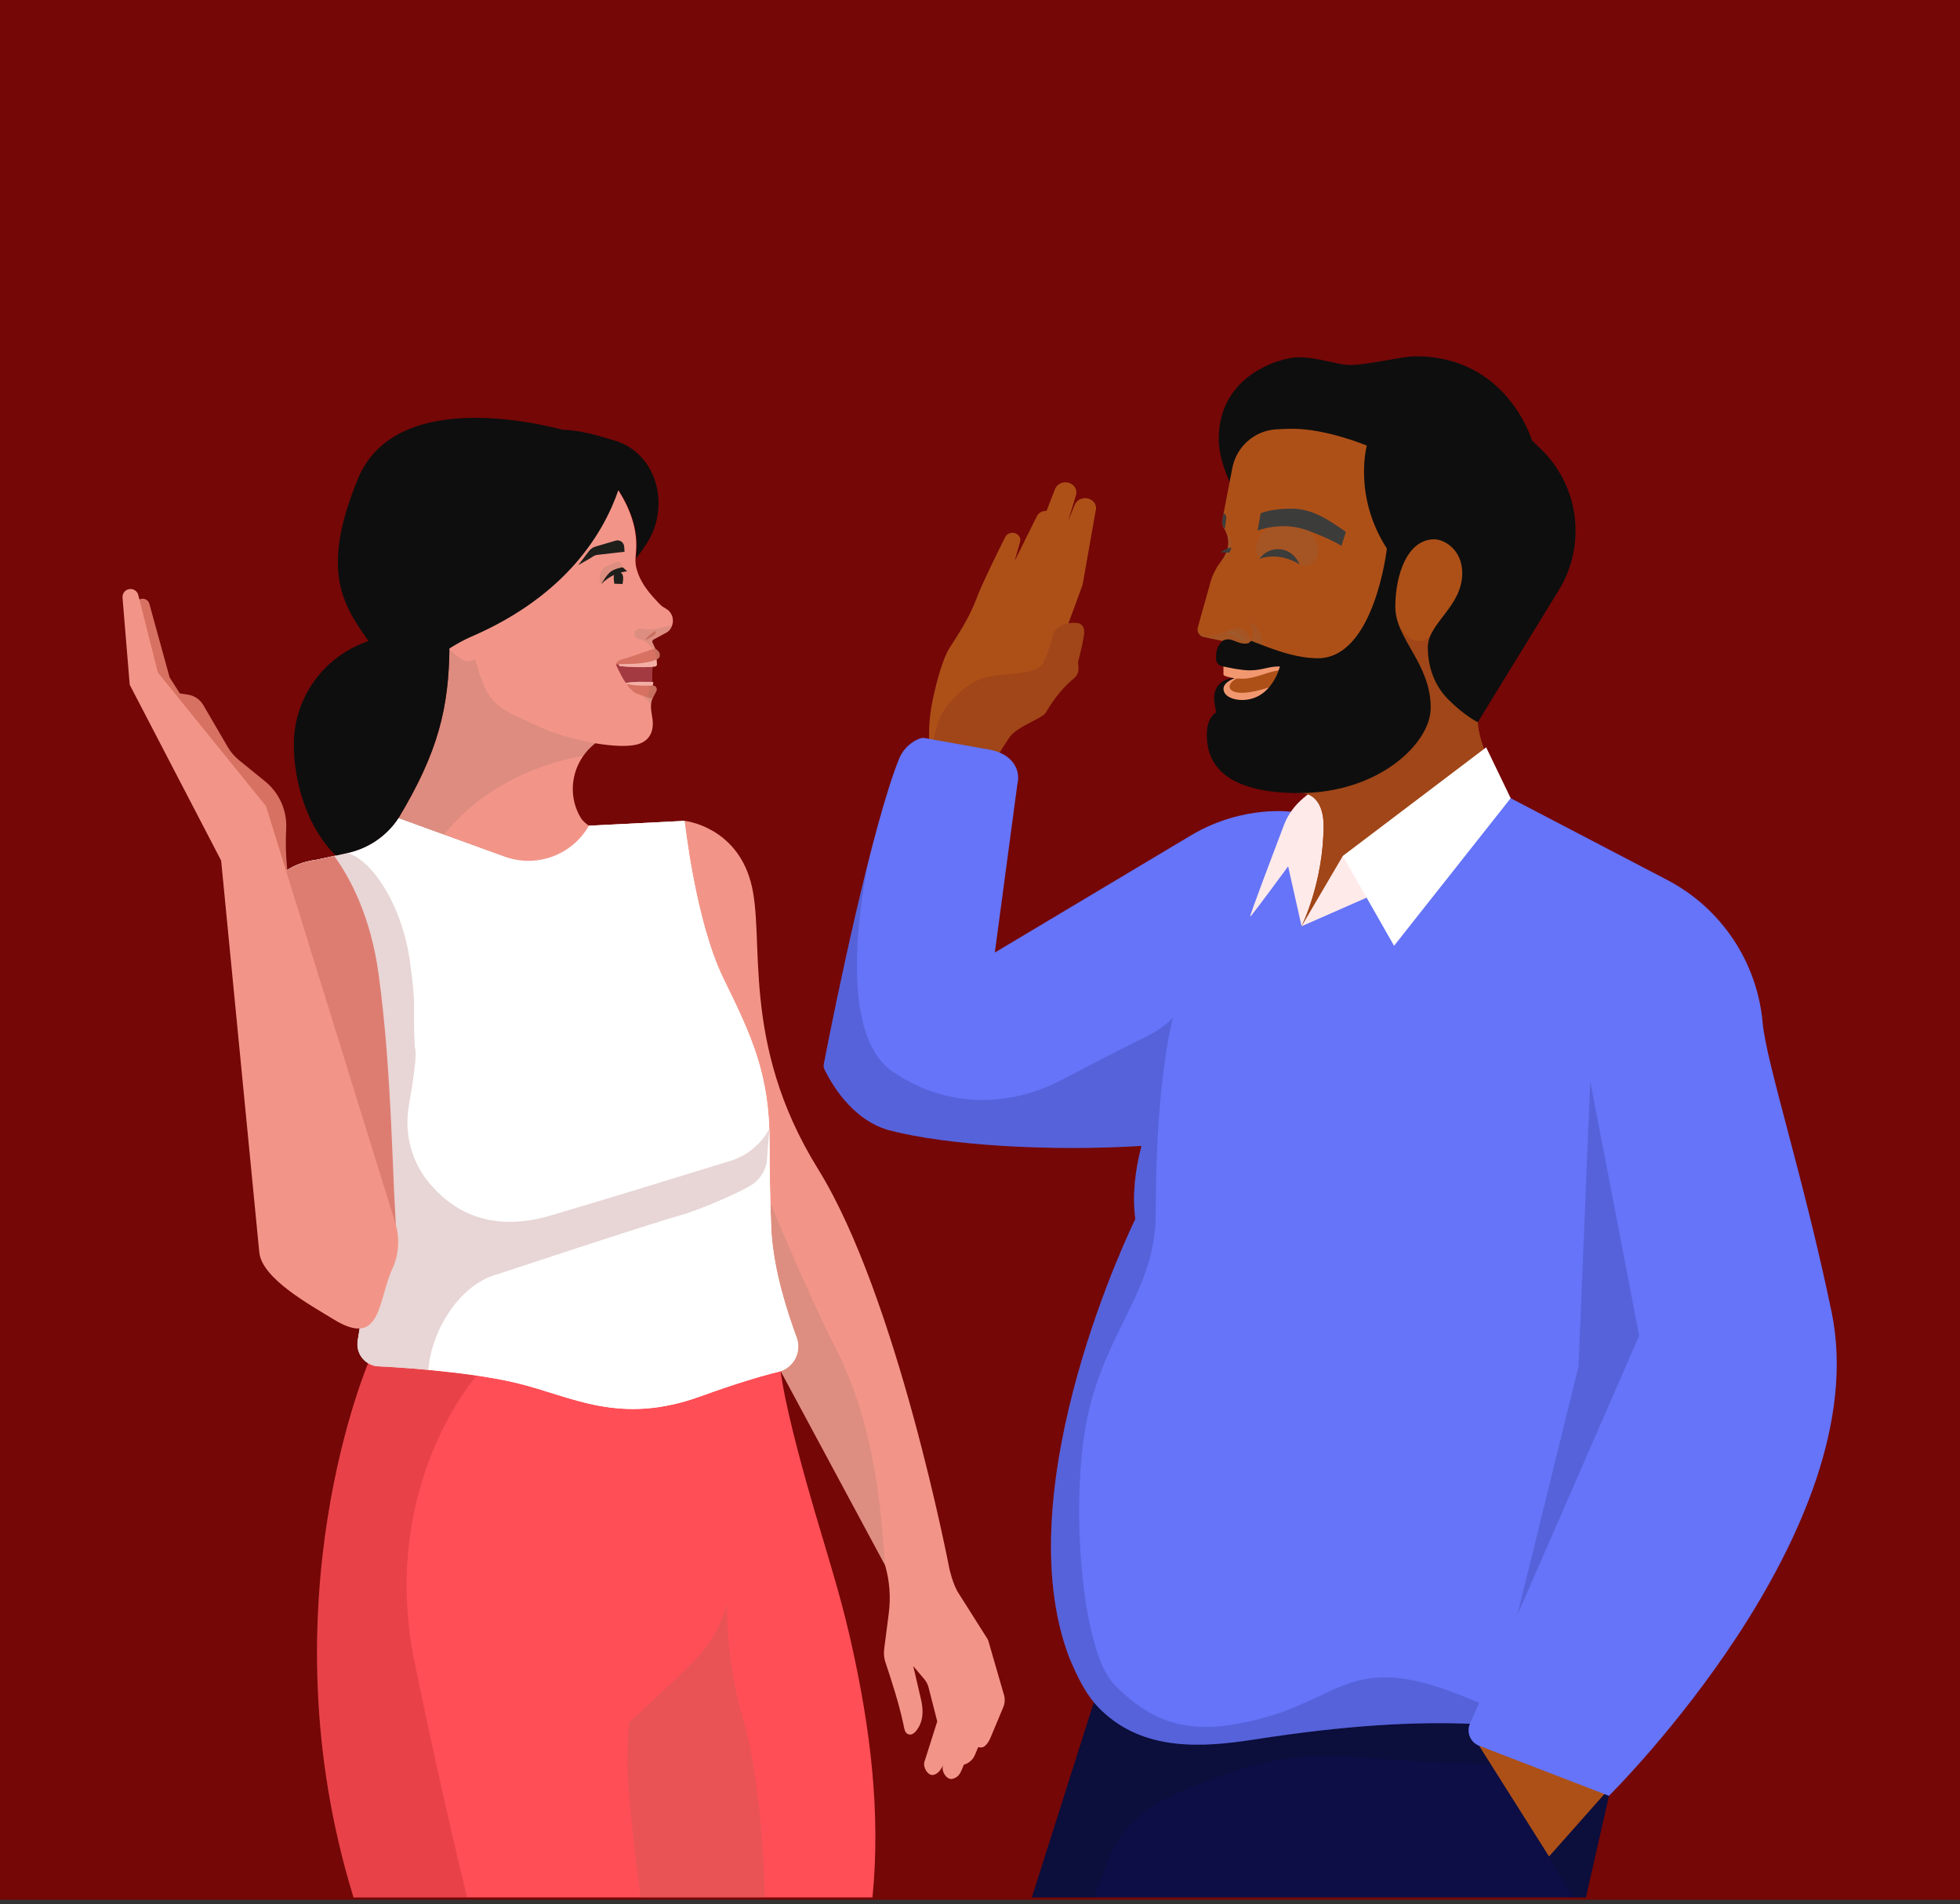 <svg width="352" height="342" viewBox="0 0 352 342" fill="none" xmlns="http://www.w3.org/2000/svg">
<rect x="0" y="0" width="352" height="342" fill="#333333" stroke="none"/>
<rect width="352" height="341.235" fill="#750707"/>
<path d="M152.91 295.273C152.784 294.712 152.656 294.151 152.526 293.59C150.823 286.228 148.524 278.998 146.389 271.731C144.51 265.339 141.631 254.973 140.523 248.41C140.135 246.11 139.79 243.807 139.478 241.504L66.442 244.067C66.442 244.067 47.179 287.888 63.496 340.823H156.687C158.213 325.538 156.259 310.215 152.91 295.273Z" fill="#FF4E56"/>
<g style="mix-blend-mode:multiply" opacity="0.17">
<path d="M137.352 340.82C137.054 329.44 135.95 316.846 133.073 307.393C131.485 302.174 130.51 293.769 130.554 288.287C129.704 290.966 128.337 294.148 126.2 296.618C123.769 299.425 117.634 305.154 112.962 309.423C112.798 311.411 112.678 313.702 112.653 316.406C112.598 322.351 115.044 340.82 115.044 340.82H137.352Z" fill="#7C6A58"/>
</g>
<path d="M180.301 304.43L177.522 294.815C177.472 294.639 177.396 294.472 177.299 294.318L172.197 286.253C171.115 284.653 170.486 281.708 170.486 281.708C170.486 281.708 161.131 232.905 146.917 209.993C132.703 187.081 137.583 168.411 134.824 158.395C132.066 148.379 122.947 147.445 122.947 147.445L127.187 222.086L158.962 281.178C159.765 283.958 159.99 286.873 159.622 289.743L158.792 296.22C158.698 296.952 158.755 297.695 158.957 298.403C160.208 302.184 161.443 305.94 162.27 309.842C162.387 310.394 162.463 311.216 163.042 311.477C163.935 311.879 164.644 310.84 165.018 310.184C165.87 308.689 165.782 306.873 165.404 305.247L164.009 299.26L166.006 301.63C166.366 302.058 166.625 302.561 166.763 303.103L168.322 309.21L166.076 316.296C165.629 317.307 166.611 319.077 167.682 318.804C168.514 318.592 168.995 317.814 169.393 317.063C168.945 318.074 169.999 319.792 171.07 319.519C171.991 319.284 172.378 318.725 172.744 317.848L173.111 316.973C173.999 316.723 174.729 316.084 175.086 315.23L175.652 313.877C175.722 313.871 175.795 313.819 175.866 313.841C176.832 314.145 177.543 312.952 177.91 312.076L180.173 306.669C180.47 305.96 180.515 305.17 180.302 304.431L180.301 304.43Z" fill="#F29588"/>
<g style="mix-blend-mode:multiply" opacity="0.17">
<path d="M129.536 226.455L158.963 281.178C158.303 272.613 157.447 256.571 150.091 242.177C142.735 227.782 132.061 200.605 131.916 200.021L129.536 226.455Z" fill="#7C6A58"/>
</g>
<path d="M143.06 240.24C141.264 235.417 138.92 227.979 138.523 221.151C138.302 215.875 138.208 210.587 138.208 205.285C138.208 192.98 135.026 186.191 129.935 175.796C124.843 165.4 122.947 147.445 122.947 147.445L105.765 148.319C102.744 153.606 96.355 155.95 90.632 153.873L71.561 146.951C69.466 150.169 66.159 152.401 62.41 153.221L56.946 154.416C49.202 155.437 46.231 161.113 46.757 168.906L56.008 218.408L67.417 221.195L64.242 240.809C63.882 243.029 65.416 245.06 67.56 245.396C67.649 245.41 67.737 245.417 67.827 245.421C69.329 245.489 83.384 246.169 92.772 248.417C102.701 250.793 111.14 256.141 125.873 250.793C132.279 248.468 136.765 247.154 139.789 246.411C142.507 245.744 144.037 242.862 143.06 240.24Z" fill="white"/>
<path d="M294.745 297.103L199.393 296.488L185.315 340.821H284.81L294.745 297.103Z" fill="#0C0E45"/>
<g style="mix-blend-mode:multiply" opacity="0.17">
<path d="M280.77 297.013L280.267 297.009L255.319 296.849L199.392 296.488L185.314 340.821H196.51C197.441 338.285 198.364 335.761 199.326 333.275C202.763 324.798 211.848 321.645 220.671 318.477C227.816 315.91 235.433 314.89 242.996 315.555C250.67 316.231 259.24 316.583 267.767 316.912L282.6 340.821H284.809L294.743 297.103L280.77 297.013H280.77Z" fill="#0E0E0E"/>
</g>
<path d="M265.633 313.576L278.196 333.467L291.321 318.656" fill="#AD5018"/>
<path d="M194.533 89.514C193.837 89.629 193.256 90.077 193.008 90.689L191.817 93.629L193.236 88.937C193.63 87.632 192.412 86.413 190.973 86.671C190.279 86.796 189.705 87.251 189.466 87.867L187.95 91.776C187.846 91.769 187.74 91.767 187.631 91.778C187.015 91.838 186.478 92.195 186.219 92.716L182.221 100.773L183.197 97.335C183.381 96.684 183.008 96.015 182.33 95.781C181.629 95.539 180.839 95.841 180.522 96.474C179.304 98.912 176.461 104.671 175.525 107.127C174.322 110.286 173.121 112.407 170.605 116.269C169.308 118.261 168.239 122.281 167.506 125.709C166.742 129.286 166.641 132.971 167.216 136.583L167.246 136.773L172.217 125.742L172.316 127.388L179.213 127.425L189.079 119.585L194.42 105.06L196.76 91.808C197.174 90.508 195.976 89.273 194.533 89.513V89.514Z" fill="#AD5018"/>
<path d="M170.631 126.193C170.95 125.894 173.634 122.187 177.87 121.489C182.105 120.792 186.378 121.2 187.467 118.873C188.557 116.546 189.122 113.947 189.122 113.947C189.122 113.947 189.912 111.588 193.472 111.9C193.472 111.9 195.009 111.954 194.669 114.101C194.329 116.249 193.614 118.918 193.614 118.918L193.69 120.051C193.734 120.706 193.454 121.347 192.927 121.793C191.282 123.186 189.574 124.97 187.869 127.948C187.199 129.118 182.596 130.454 181.23 132.524C179.084 135.775 178.651 136.773 178.651 136.773H167.245C167.245 136.773 167.357 129.256 170.63 126.193L170.631 126.193Z" fill="#A04618"/>
<path d="M328.933 235.636C323.975 211.669 317.181 190.786 316.562 183.744C315.6 172.818 309.137 163.137 299.415 158.058L271.318 143.38L264.951 140.004C264.948 140.003 264.944 140.002 264.94 140.003L239.193 144.718C239.193 144.718 239.192 144.718 239.191 144.718L232.609 146.884C232.6 146.887 232.59 146.881 232.588 146.872L232.397 145.882C232.396 145.875 232.391 145.87 232.384 145.87C232.036 145.813 223.418 144.502 214.109 149.921L178.693 171.083C178.681 171.09 178.666 171.08 178.668 171.067L182.713 140.837C183.391 138.097 181.612 135.354 177.731 134.66L165.826 132.531C165.826 132.531 165.823 132.531 165.821 132.531C164.562 132.637 162.396 134.032 161.503 136.219C156.744 147.874 150.006 180.354 147.953 191.118C147.886 191.465 147.935 191.822 148.092 192.138C149.119 194.192 152.729 201.023 159.592 202.996C170.127 205.777 188.759 206.828 204.977 205.835C204.988 205.834 204.996 205.844 204.994 205.855C203.855 210.23 203.327 214.717 203.894 218.966C203.894 218.969 203.895 218.97 203.894 218.973C203.736 219.293 180.241 267.146 192.083 297.879C193.547 301.242 195.008 304.564 197.86 307.285C205.404 314.484 215.621 313.96 225.197 312.463C241.988 309.84 254.203 309.242 263.965 309.632C263.976 309.632 263.982 309.644 263.978 309.654C263.321 311.192 264.071 312.972 265.634 313.575L288.949 322.566C288.955 322.568 288.96 322.568 288.965 322.563C289.595 321.939 337.036 274.793 328.935 235.635L328.933 235.636Z" fill="#6574F8"/>
<g style="mix-blend-mode:multiply" opacity="0.17">
<path d="M294.379 239.926L285.595 194.254L283.491 245.446L272.503 290.098L294.379 239.926Z" fill="#0C0E45"/>
</g>
<path d="M243.921 143.853L233.753 166.374L231.339 155.612C231.339 155.612 224.813 164.51 224.526 164.654C224.297 164.769 228.8 152.894 230.606 148.15C230.611 148.137 230.616 148.125 230.62 148.112C231.333 146.256 232.548 144.633 234.072 143.356L235.422 142.225L243.921 143.853Z" fill="#FFEAEA"/>
<path d="M71.561 146.949L71.598 146.963C71.931 146.428 72.212 145.956 71.561 146.949Z" fill="#F29588"/>
<path d="M120.822 111.106C120.747 110.624 120.532 110.162 120.2 109.802C119.998 109.582 119.752 109.423 119.5 109.271C119.231 109.11 118.956 108.957 118.72 108.748C118.449 108.508 118.206 108.232 117.959 107.969C116.981 106.932 116.049 105.836 115.336 104.596C114.849 103.749 114.466 102.839 114.254 101.883C114.017 100.809 114.161 99.877 114.232 98.8C114.529 94.323 112.603 90.106 110.023 86.551C109.389 85.678 108.695 84.847 107.929 84.085C107.556 83.713 107.165 83.358 106.757 83.025C106.445 82.77 105.964 82.263 105.572 82.157C103.637 81.635 99.619 81.96 99.619 81.96L93.293 81.295L79.268 99.618C79.863 101.735 80.464 103.528 81.048 105.147L74.488 106.801L75.266 109.887C75.834 112.141 77.163 114.13 79.028 115.517L80.709 116.767C80.547 127.344 78.625 135.237 71.563 146.953C72.214 145.959 71.932 146.432 71.599 146.966L79.781 149.936L93.152 154.789C97.42 156.338 102.184 154.59 104.436 150.648L105.766 148.321C105.22 147.936 104.768 147.543 104.481 147.157C104.288 146.897 104.094 146.563 103.903 146.175C102.223 142.768 102.641 138.786 104.751 135.778C105.261 135.051 105.868 134.381 106.57 133.79L106.904 133.508C110.189 134.067 113.252 134.197 114.9 133.571C116.852 132.831 117.49 131.092 117.151 128.921C116.956 127.671 116.656 126.415 117.295 125.234L116.716 124.149C116.548 124.126 116.471 124.093 116.605 123.994C116.669 123.947 116.776 123.886 116.951 123.802L117.288 117.859L117.181 117.904C117.796 117.788 118.125 117.452 117.862 116.884C117.469 116.033 117.425 115.908 117.189 115.43C117.096 115.243 117.156 115.018 117.327 114.899C117.327 114.899 119.682 113.63 119.684 113.629C120.551 113.161 120.968 112.041 120.822 111.106H120.822Z" fill="#F29588"/>
<path d="M52.306 160.331C51.319 156.227 51.24 151.996 51.398 148.848C51.562 145.571 50.151 142.415 47.605 140.346L42.892 136.514C42.106 135.874 41.441 135.098 40.931 134.223L36.514 126.651C35.917 125.628 34.885 124.933 33.712 124.766L32.304 124.564L30.465 121.681L26.824 108.457C26.664 107.876 26.111 107.491 25.51 107.542C24.769 107.605 24.246 108.295 24.386 109.025L26.548 120.34L29.589 132.918H36.007L50.311 165.186C50.311 165.186 54.228 168.331 52.305 160.33L52.306 160.331Z" fill="#D77162"/>
<path d="M143.06 240.24C141.264 235.417 138.92 227.979 138.523 221.15C138.302 215.875 138.208 210.587 138.208 205.284C138.208 192.98 135.026 186.191 129.935 175.795C124.843 165.4 122.947 147.445 122.947 147.445L105.765 148.319C102.744 153.606 96.355 155.95 90.632 153.873L71.561 146.951C69.466 150.168 66.159 152.401 62.41 153.221L56.946 154.416C49.202 155.437 46.231 161.113 46.757 168.906L56.008 218.408L67.417 221.195L64.242 240.809C63.882 243.029 65.416 245.06 67.56 245.396C67.649 245.41 67.737 245.417 67.827 245.421C69.329 245.489 83.384 246.169 92.772 248.417C102.701 250.793 111.14 256.141 125.873 250.793C132.279 248.468 136.765 247.154 139.79 246.411C142.507 245.744 144.037 242.862 143.061 240.24H143.06Z" fill="white"/>
<path d="M46.937 164.073L55.584 191.115C55.584 191.115 64.965 213.652 69.358 220.808L71.361 223.483C70.378 212.88 70.543 193.661 67.998 174.991C66.6 164.737 62.993 157.862 60.025 153.746L56.946 154.419C50.917 155.214 47.782 158.832 46.937 164.073Z" fill="#F29588"/>
<g style="mix-blend-mode:multiply" opacity="0.17">
<path d="M103.648 132.83C103.643 132.828 103.639 132.828 103.634 132.826C103.427 132.775 103.22 132.724 103.014 132.67C103.003 132.667 102.992 132.664 102.982 132.661C102.783 132.61 102.585 132.557 102.388 132.503C102.371 132.498 102.354 132.494 102.337 132.489C102.148 132.437 101.961 132.384 101.775 132.33C101.75 132.323 101.725 132.316 101.7 132.309C101.522 132.257 101.346 132.205 101.171 132.151C101.139 132.142 101.107 132.132 101.076 132.123C100.911 132.072 100.748 132.021 100.587 131.97C100.546 131.956 100.504 131.944 100.463 131.93C100.31 131.881 100.16 131.831 100.01 131.78C99.963 131.765 99.915 131.749 99.869 131.733C99.727 131.685 99.588 131.636 99.449 131.587C99.397 131.568 99.343 131.55 99.291 131.531C99.159 131.483 99.029 131.435 98.899 131.386C98.844 131.366 98.788 131.346 98.734 131.325C98.61 131.278 98.489 131.23 98.368 131.182C98.311 131.159 98.254 131.137 98.198 131.115C98.076 131.066 97.958 131.016 97.84 130.966C97.789 130.945 97.736 130.923 97.686 130.902C97.519 130.831 97.357 130.759 97.198 130.687C96.946 130.571 96.7 130.46 96.46 130.351C95.74 130.026 95.077 129.73 94.465 129.455C94.455 129.45 94.445 129.446 94.435 129.441C94.241 129.354 94.052 129.268 93.868 129.185C93.856 129.179 93.845 129.174 93.834 129.169C93.654 129.086 93.477 129.006 93.306 128.926C93.286 128.916 93.268 128.908 93.248 128.899C93.086 128.823 92.927 128.749 92.773 128.675C92.749 128.664 92.727 128.652 92.703 128.641C92.556 128.57 92.411 128.5 92.272 128.431C92.238 128.414 92.206 128.398 92.173 128.381C92.046 128.317 91.919 128.253 91.797 128.19C91.763 128.172 91.731 128.154 91.697 128.137C91.579 128.074 91.462 128.012 91.349 127.95C91.314 127.93 91.282 127.911 91.248 127.893C91.139 127.831 91.029 127.77 90.925 127.709C90.89 127.688 90.858 127.667 90.824 127.647C90.723 127.586 90.622 127.525 90.525 127.464C90.49 127.442 90.457 127.419 90.422 127.396C90.33 127.336 90.237 127.276 90.148 127.214C90.113 127.19 90.079 127.164 90.045 127.14C89.959 127.079 89.873 127.018 89.791 126.956C89.756 126.929 89.723 126.902 89.689 126.875C89.609 126.813 89.53 126.751 89.453 126.687C89.419 126.659 89.387 126.629 89.354 126.6C89.28 126.536 89.205 126.472 89.133 126.405C89.1 126.375 89.07 126.343 89.038 126.312C88.968 126.245 88.898 126.178 88.83 126.108C88.798 126.075 88.768 126.04 88.736 126.007C88.671 125.937 88.605 125.867 88.542 125.795C88.51 125.758 88.48 125.719 88.449 125.682C88.388 125.609 88.327 125.537 88.267 125.461C88.236 125.421 88.207 125.379 88.176 125.338C88.119 125.262 88.061 125.185 88.005 125.105C87.975 125.062 87.946 125.016 87.917 124.973C87.862 124.891 87.807 124.81 87.754 124.725C87.724 124.678 87.695 124.628 87.666 124.579C87.614 124.494 87.562 124.408 87.511 124.318C87.482 124.267 87.454 124.212 87.425 124.159C87.375 124.068 87.326 123.978 87.277 123.882C87.248 123.826 87.22 123.766 87.192 123.709C87.144 123.612 87.096 123.516 87.049 123.415C87.021 123.354 86.993 123.29 86.965 123.227C86.919 123.124 86.873 123.022 86.827 122.914C86.798 122.848 86.77 122.777 86.742 122.708C86.697 122.599 86.652 122.491 86.608 122.377C86.58 122.306 86.552 122.23 86.524 122.157C86.479 122.04 86.435 121.923 86.391 121.801C86.363 121.725 86.335 121.644 86.307 121.565C86.263 121.44 86.219 121.316 86.175 121.186C86.147 121.103 86.119 121.016 86.091 120.931C86.046 120.797 86.003 120.664 85.958 120.526C85.93 120.439 85.902 120.347 85.874 120.257C85.829 120.113 85.785 119.97 85.739 119.82C85.712 119.729 85.684 119.633 85.656 119.54C85.609 119.384 85.564 119.228 85.517 119.067C85.489 118.97 85.461 118.869 85.433 118.771C85.394 118.633 85.355 118.5 85.316 118.357C85.102 118.523 84.853 118.65 84.574 118.72C83.989 118.868 83.368 118.744 82.884 118.384L80.708 116.766C80.545 127.343 78.623 135.236 71.561 146.952L71.598 146.965L79.779 149.935C85.627 142.37 95.204 137.397 104.75 135.776C105.26 135.05 105.867 134.379 106.569 133.788L106.903 133.507C105.827 133.324 104.729 133.095 103.648 132.83V132.83Z" fill="#746151"/>
</g>
<path d="M71.598 146.963L71.562 146.95C78.782 134.971 80.63 126.99 80.717 116.049C78.177 114.843 75.337 114.166 72.338 114.166C61.531 114.166 52.77 122.927 52.77 133.734C52.77 140.86 55.418 148.975 60.319 153.677L62.411 153.22C66.159 152.4 69.466 150.167 71.562 146.95" fill="#0E0E0E"/>
<path d="M115.408 122.481L117.088 122.485L117.181 119.775C115.344 119.91 112.563 119.792 111.241 119.631L111.131 119.297L110.637 119.307L110.601 119.316C110.644 119.421 111.393 121.194 112.388 122.675C112.933 122.586 113.702 122.5 114.546 122.479C114.826 122.472 115.115 122.472 115.408 122.481Z" fill="#A33941"/>
<g style="mix-blend-mode:multiply" opacity="0.16">
<path d="M112.654 102.712C112.65 102.684 112.647 102.659 112.643 102.627C112.643 102.627 112.647 102.662 112.654 102.712Z" fill="#F29588"/>
</g>
<g style="mix-blend-mode:multiply" opacity="0.16">
<path d="M112.168 99.104L108.835 98.731C106.898 99.706 105.154 101.892 105.154 102.345C105.154 102.788 105.221 104.611 106.747 105.668L107.997 104.916C107.997 104.916 108.905 103.756 109.35 103.41C110.363 102.622 112.036 102.571 112.519 102.575C112.368 101.417 112.168 99.104 112.168 99.104Z" fill="#F29588"/>
</g>
<path d="M117.732 113.314C117.732 113.314 116.522 113.95 115.801 115.023C115.801 115.023 116.946 114.556 117.579 113.998C117.772 113.829 117.827 113.552 117.732 113.314Z" fill="#D77162"/>
<g style="mix-blend-mode:multiply" opacity="0.17">
<path d="M108.818 101.734C109.404 101.473 110.245 101.14 110.779 100.933C111.066 100.821 111.39 100.949 111.524 101.227L112.111 102.441C111.161 101.724 107.996 104.917 107.996 104.917L107.737 104.258C107.514 103.34 107.955 102.118 108.817 101.734L108.818 101.734Z" fill="#7C6A58"/>
</g>
<path d="M112.094 98.163C112.034 97.407 111.294 96.897 110.566 97.112L106.935 98.18C106.46 98.326 106.043 98.617 105.744 99.012L103.854 101.511L105.978 100.29C106.935 99.656 106.87 99.716 108.01 99.586L112.168 99.104L112.094 98.163Z" fill="#1E1E1B"/>
<path d="M111.83 103.292C111.766 103.095 111.626 102.942 111.453 102.85C112.16 102.654 112.643 102.627 112.643 102.627L111.852 101.906C111.852 101.906 110.698 102.048 109.828 102.58C108.958 103.113 107.996 104.918 107.996 104.918C108.733 104.127 109.555 103.61 110.301 103.27C110.279 103.321 110.261 103.375 110.25 103.432C110.224 103.568 110.212 103.715 110.218 103.868C110.227 104.078 110.265 104.505 110.33 104.86C110.882 104.851 111.404 104.866 111.801 104.919C111.884 104.53 111.929 104.062 111.919 103.799C111.911 103.618 111.88 103.447 111.829 103.293L111.83 103.292Z" fill="#1E1E1B"/>
<path d="M110.333 79.12L108.021 78.438C107.237 78.206 106.446 77.999 105.647 77.823C104.129 77.49 102.489 77.199 101.076 77.202C95.409 75.699 70.777 70.193 64.267 86.029C56.895 103.96 62.327 109.629 67.548 117.067C70.655 121.493 76.735 118.978 81.151 116.214C82.267 115.516 83.426 114.888 84.633 114.363L84.809 114.287C101.818 106.893 108.469 95.573 111.069 87.995C113.164 91.246 114.608 94.967 114.348 98.886C114.315 99.379 114.269 99.842 114.249 100.301C114.936 99.404 115.562 98.516 116.129 97.644C120.485 90.948 118.001 81.354 110.332 79.12L110.333 79.12Z" fill="#0E0E0E"/>
<path d="M112.388 122.677C112.415 122.718 112.455 122.779 112.483 122.819L113.129 123.084L113.844 123.377L117.028 124.234L117.326 122.662C117.344 122.571 117.274 122.486 117.181 122.486L115.407 122.482C114.238 122.445 113.114 122.557 112.388 122.676V122.677Z" fill="#F3AFA4"/>
<path d="M117.989 119.3C117.948 118.644 117.874 117.91 117.889 117.805L114.426 118.568L111.098 119.202L111.24 119.633C112.671 119.808 115.817 119.932 117.619 119.739C117.84 119.715 118.003 119.522 117.989 119.3Z" fill="#F3AFA4"/>
<path d="M117.684 116.5C116.71 116.713 113.325 118.02 112.078 118.313L112.13 118.301C111.477 118.467 110.779 118.715 110.597 119.31L112.832 119.263C112.817 119.261 112.815 119.261 112.841 119.262C113.23 119.287 116.798 119.166 118.176 118.316C118.349 118.21 118.467 118.027 118.49 117.825C118.576 117.028 117.967 116.741 117.684 116.5Z" fill="#D77162"/>
<g style="mix-blend-mode:multiply" opacity="0.17">
<path d="M119.325 112.616C117.402 113.166 115.956 113.039 115.054 112.914C114.616 112.853 114.164 113.078 114.002 113.49C113.808 113.986 114.064 114.545 114.568 114.715C114.757 114.78 114.949 114.842 115.137 114.902C116.03 115.188 116.769 115.811 117.21 116.629C117.211 116.629 117.212 116.628 117.213 116.628C117.523 116.778 117.843 117.405 117.933 118.447C118.008 118.411 118.08 118.373 118.147 118.333C118.353 118.211 118.482 117.992 118.496 117.753C118.54 117.011 117.959 116.734 117.685 116.5C117.45 115.984 117.382 115.823 117.188 115.431C117.096 115.244 117.155 115.018 117.327 114.9L118.209 114.424L119.683 113.63C119.796 113.557 119.9 113.477 119.996 113.393C120.02 113.372 120.04 113.349 120.063 113.328C120.135 113.259 120.205 113.189 120.267 113.114C120.284 113.094 120.299 113.072 120.316 113.052C120.381 112.968 120.441 112.882 120.494 112.792C120.502 112.78 120.509 112.767 120.517 112.754C120.576 112.649 120.629 112.541 120.672 112.431C120.197 112.402 119.706 112.506 119.325 112.616Z" fill="#7C6A58"/>
</g>
<path d="M117.495 123.178C117.446 123.161 117.399 123.15 117.356 123.15H115.098C114.457 123.15 113.282 123.033 112.494 122.836C113.004 123.556 113.583 124.197 114.189 124.536C115.356 124.947 117.125 125.546 117.15 125.539L117.854 124.198C118.059 123.819 117.9 123.323 117.495 123.178Z" fill="#D77162"/>
<path d="M219.481 93.787C219.481 94.934 220.575 95.33 220.575 97.57C220.575 99.574 219.072 100.932 218.413 102.17L223.172 101.564L223.066 95.198L219.481 93.787Z" fill="#AD5018"/>
<g style="mix-blend-mode:multiply" opacity="0.17">
<path d="M219.481 93.787C219.481 94.934 220.575 95.33 220.575 97.57C220.575 99.574 219.072 100.932 218.413 102.17L223.172 101.564L223.066 95.198L219.481 93.787Z" fill="#7C6A58"/>
</g>
<path d="M220.836 86.561L219.527 93.373C219.433 93.859 219.528 94.363 219.793 94.782L220.779 96.344C221.441 97.392 221.318 98.754 220.478 99.665L219.515 100.712C218.53 101.783 217.811 103.072 217.419 104.473L215.121 112.68C214.901 113.464 215.393 114.27 216.191 114.433L219.567 115.126L224.505 118.277C224.505 118.277 221.795 120.158 221.874 121.852C221.874 121.852 220.312 122.756 220.461 124.291C221.151 131.425 227.555 142.402 233.315 142.402C236.777 142.402 237.703 145.648 237.703 148.244C237.703 158.453 233.753 166.374 233.753 166.374L269.199 141.123C269.199 141.123 265.404 133.274 265.404 129.725C265.404 126.175 269.834 96.966 269.834 96.966L247.475 73.918C247.475 73.918 222.342 75.87 222.45 76.195C222.558 76.52 220.394 83.335 220.394 83.335L220.837 86.562L220.836 86.561Z" fill="#AD5018"/>
<g style="mix-blend-mode:multiply" opacity="0.17">
<path d="M224.715 111.797C224.715 111.797 224.975 113.4 224.975 114.113C224.975 114.826 224.683 115.109 224.683 115.109C224.683 115.109 224.129 112.813 222.291 112.813C220.453 112.813 219.314 114.223 217.171 114.223C216.124 114.223 215.244 113.764 215.081 113.185C215.134 113.783 215.566 114.308 216.192 114.436L219.568 115.128L222.586 117.054L226.803 116.196C226.803 113.049 224.715 111.797 224.715 111.797L224.715 111.797Z" fill="#7C6A58"/>
</g>
<path d="M250.588 109.01L223.991 134.401C226.518 138.809 230.02 142.4 233.314 142.4C236.776 142.4 237.702 145.646 237.702 148.242C237.702 158.451 233.753 166.372 233.753 166.372L269.198 141.121C269.198 141.121 265.403 133.272 265.403 129.722C265.403 128.45 265.972 123.882 266.702 118.545L257.212 113.488C255.614 117.096 250.588 114.547 250.588 109.011V109.01Z" fill="#A04618"/>
<path d="M222.263 121.788C222.263 121.788 220.818 122.425 220.818 123.357C220.818 124.026 221.688 124.445 223.055 124.445C225.214 124.445 228.154 123.38 228.154 123.38L227.591 125.361L221.393 126.402L218.97 124.46L219.902 122.394L221.75 121.695L222.263 121.788Z" fill="#F29870"/>
<path d="M219.723 119.414V121.073C219.723 121.205 219.799 121.323 219.92 121.376C220.325 121.552 221.372 121.909 223.184 121.909C225.589 121.909 228.175 120.381 230.152 120.381L230.4 119.189L219.723 119.414Z" fill="#F29870"/>
<path d="M220.778 99.266C220.957 98.982 221.082 98.671 221.147 98.35C220.697 98.415 220.256 98.557 219.866 98.784C219.638 98.916 219.413 99.059 219.193 99.225L220.778 99.266Z" fill="#3C3C3B"/>
<path d="M276.763 80.689L275.125 79.097C275.125 79.097 270.693 64 254.286 64C251.629 64 245.851 65.56 242.385 65.56C240.305 65.56 236.665 64.173 233.257 64.173C229.964 64.173 218.871 67.352 218.871 78.849C218.871 82.545 220.836 86.56 220.836 86.56L221.306 84.096C222.035 80.275 225.233 77.396 229.114 77.125C230.049 77.059 231.071 77.02 232.172 77.02C238.264 77.02 245.469 80.04 245.469 80.04C245.469 80.04 242.979 89.099 249.072 98.529C249.072 98.529 246.847 118.237 236.675 118.237C232.261 118.237 227.742 116.25 224.682 115.106C224.487 115.395 224.162 115.618 223.62 115.618C222.356 115.618 221.514 114.84 220.576 114.84C219.982 114.84 219.693 115.045 219.596 115.107C218.89 115.689 218.398 116.582 218.398 117.76V118.358C218.398 118.977 218.826 119.513 219.429 119.652C220.728 119.951 222.963 120.411 224.405 120.411C226.798 120.411 227.655 119.703 229.854 119.703C229.854 119.703 228.464 125.737 223.021 125.737C221.496 125.737 219.731 125.073 219.731 123.727C219.731 122.494 221.732 121.826 221.732 121.826L221.415 121.781C221.415 121.781 218.047 121.982 218.047 125.432C218.047 126.253 218.422 127.966 218.422 127.966C218.422 127.966 216.733 128.764 216.733 131.931C216.733 135.35 217.831 142.455 233.315 142.455C247.642 142.455 256.944 133.501 256.944 127.146C256.944 119.103 250.589 114.846 250.589 109.011C250.589 103.175 252.784 96.872 257.579 96.872C259.37 96.872 262.606 98.721 262.606 102.939C262.606 109.005 256.424 111.894 256.424 116.284C256.424 118.861 257.103 122.644 260.109 125.65C263.116 128.657 265.403 129.722 265.403 129.722L279.943 106.011C284.938 97.866 283.617 87.346 276.763 80.689Z" fill="#0E0E0E"/>
<g style="mix-blend-mode:multiply" opacity="0.17">
<path d="M220.369 113.726C220.369 113.726 220.603 113.307 221.275 113.307C222.361 113.307 223.792 115.017 223.931 115.017C223.931 115.017 223.805 115.151 223.626 115.151C223.233 115.151 222.984 114.994 222.704 114.793C222.376 114.557 221.029 113.726 220.37 113.726H220.369Z" fill="#7C6A58"/>
</g>
<g style="mix-blend-mode:multiply" opacity="0.17">
<path d="M226.18 100.378C225.731 99.834 225.529 99.128 225.623 98.428C225.85 96.745 226.883 93.91 231.267 93.91C234.681 93.91 236.096 96.045 236.647 98.254C237.154 100.288 235.286 102.239 233.382 101.362C233.382 101.362 231.302 99.692 229.557 99.692C227.381 99.692 226.18 100.378 226.18 100.378Z" fill="#7C6A58"/>
</g>
<path d="M231.892 91.364C228.263 91.364 226.402 92.192 226.402 92.192L225.852 95.304C225.852 95.304 230.215 93.545 234.835 95.275C239.369 96.973 240.911 98.055 240.911 98.055L241.716 95.537C238.657 93.448 235.833 91.364 231.892 91.364Z" fill="#3C3C3B"/>
<path d="M219.961 95.048L220.219 93.197C220.275 92.798 220.1 92.402 219.767 92.174L219.758 92.168L219.526 93.372C219.433 93.858 219.528 94.362 219.792 94.78L219.961 95.048Z" fill="#3C3C3B"/>
<path d="M226.18 100.378C226.18 100.378 229.438 98.965 233.382 101.361C233.382 101.361 232.399 98.644 229.472 98.644C227.286 98.644 226.18 100.378 226.18 100.378H226.18Z" fill="#3C3C3B"/>
<path d="M248.115 160.061L233.753 166.376L241.162 153.746C241.162 153.746 254.563 155.655 255.458 156.132L248.114 160.061H248.115Z" fill="#FFEAEA"/>
<path d="M266.903 134.242L271.307 143.374L250.362 169.885L241.161 153.743L266.903 134.242Z" fill="white"/>
<g style="mix-blend-mode:multiply" opacity="0.17">
<path d="M265.638 305.847C264.728 305.478 263.767 305.089 262.752 304.679C243.502 296.889 241.109 304.462 227.663 308.357C214.218 312.252 207.26 309.751 200.219 302.71C194.129 296.62 192.184 269.816 195.229 254.866C198.458 239.016 207.557 231.825 207.557 218.053C207.557 206.657 208.236 192.964 210.623 182.83C209.379 184.086 207.932 185.144 206.324 185.95C201.769 188.231 195.574 191.368 190.82 193.9C182.29 198.443 170.844 199.688 160.263 192.452C149.126 184.836 155.945 154.757 156.202 153.746C152.689 167.522 149.304 184.032 147.952 191.122C147.885 191.469 147.934 191.826 148.091 192.142C149.118 194.197 152.728 201.027 159.591 203.001C170.127 205.781 188.758 206.832 204.976 205.839C204.987 205.838 204.996 205.848 204.993 205.859C203.854 210.234 203.326 214.721 203.894 218.97C203.894 218.973 203.895 218.974 203.894 218.977C203.736 219.297 180.241 267.15 192.082 297.884C193.547 301.246 195.008 304.569 197.859 307.289C205.404 314.488 215.62 313.964 225.197 312.467C241.987 309.844 254.202 309.246 263.964 309.636C263.971 309.636 263.971 309.644 263.972 309.65L263.987 309.637L265.639 305.847L265.638 305.847ZM159.118 202.846C159.206 202.875 159.303 202.906 159.388 202.934C159.278 202.898 159.189 202.869 159.118 202.846Z" fill="#0C0E45"/>
</g>
<g style="mix-blend-mode:multiply" opacity="0.17">
<path d="M131.188 208.518C123.438 210.914 107.873 215.706 98.769 218.368C87.75 221.589 80.946 217.24 76.941 212.321C73.842 208.515 72.591 203.531 73.412 198.692C74.182 194.154 74.994 189.19 74.487 188.079C74.088 179.872 74.861 181.763 73.637 172.793C72.239 162.539 66.744 154.413 62.41 153.223L56.946 154.418C50.917 155.213 47.782 158.83 46.937 164.071L52.417 181.209L50.032 186.432L56.008 218.41L67.417 221.197L64.241 240.812C63.97 242.486 64.778 244.05 66.11 244.863C63.632 251.016 48.462 292.05 63.495 340.823H83.885C81.799 332.245 78.412 317.736 74.486 298.716C67.934 266.974 85.605 247.087 85.605 247.087L76.916 246.083C76.931 245.945 76.945 245.806 76.959 245.668C77.666 238.656 82.703 230.54 89.538 228.823C89.538 228.823 116.802 219.771 122.056 218.339C125.354 217.439 132.347 214.423 134.801 212.95C136.317 212.039 137.371 210.527 137.7 208.79L138.163 202.766C136.684 205.527 134.179 207.593 131.187 208.518H131.188Z" fill="#750707"/>
</g>
<path d="M70.992 219.68L61.656 189.579L52.569 160.276L47.766 144.791L28.349 120.796L24.835 106.886C24.673 106.246 24.098 105.799 23.439 105.799C22.598 105.799 21.936 106.517 22.005 107.356L23.297 123.006L39.715 154.579L40.005 157.559L43.083 189.167L46.568 224.951C47.031 229.703 55.871 234.493 59.937 236.998C68.55 242.306 67.865 233.505 70.462 227.905C71.658 225.328 71.833 222.393 70.992 219.68Z" fill="#F29588"/>
<g style="mix-blend-mode:multiply" opacity="0.17">
<path d="M117.495 123.176C117.447 123.159 117.4 123.148 117.357 123.148H116.508C116.707 123.304 116.825 123.674 116.437 124.547C116.322 124.805 116.227 125.019 116.145 125.204C115.702 125.055 115.17 124.875 114.678 124.705C116.325 125.488 116.763 126.307 116.912 126.696C116.913 126.684 116.917 126.674 116.918 126.663C116.937 126.277 117.004 125.895 117.16 125.519L117.855 124.196C118.059 123.817 117.901 123.321 117.495 123.176Z" fill="#7C6A58"/>
</g>
</svg>
